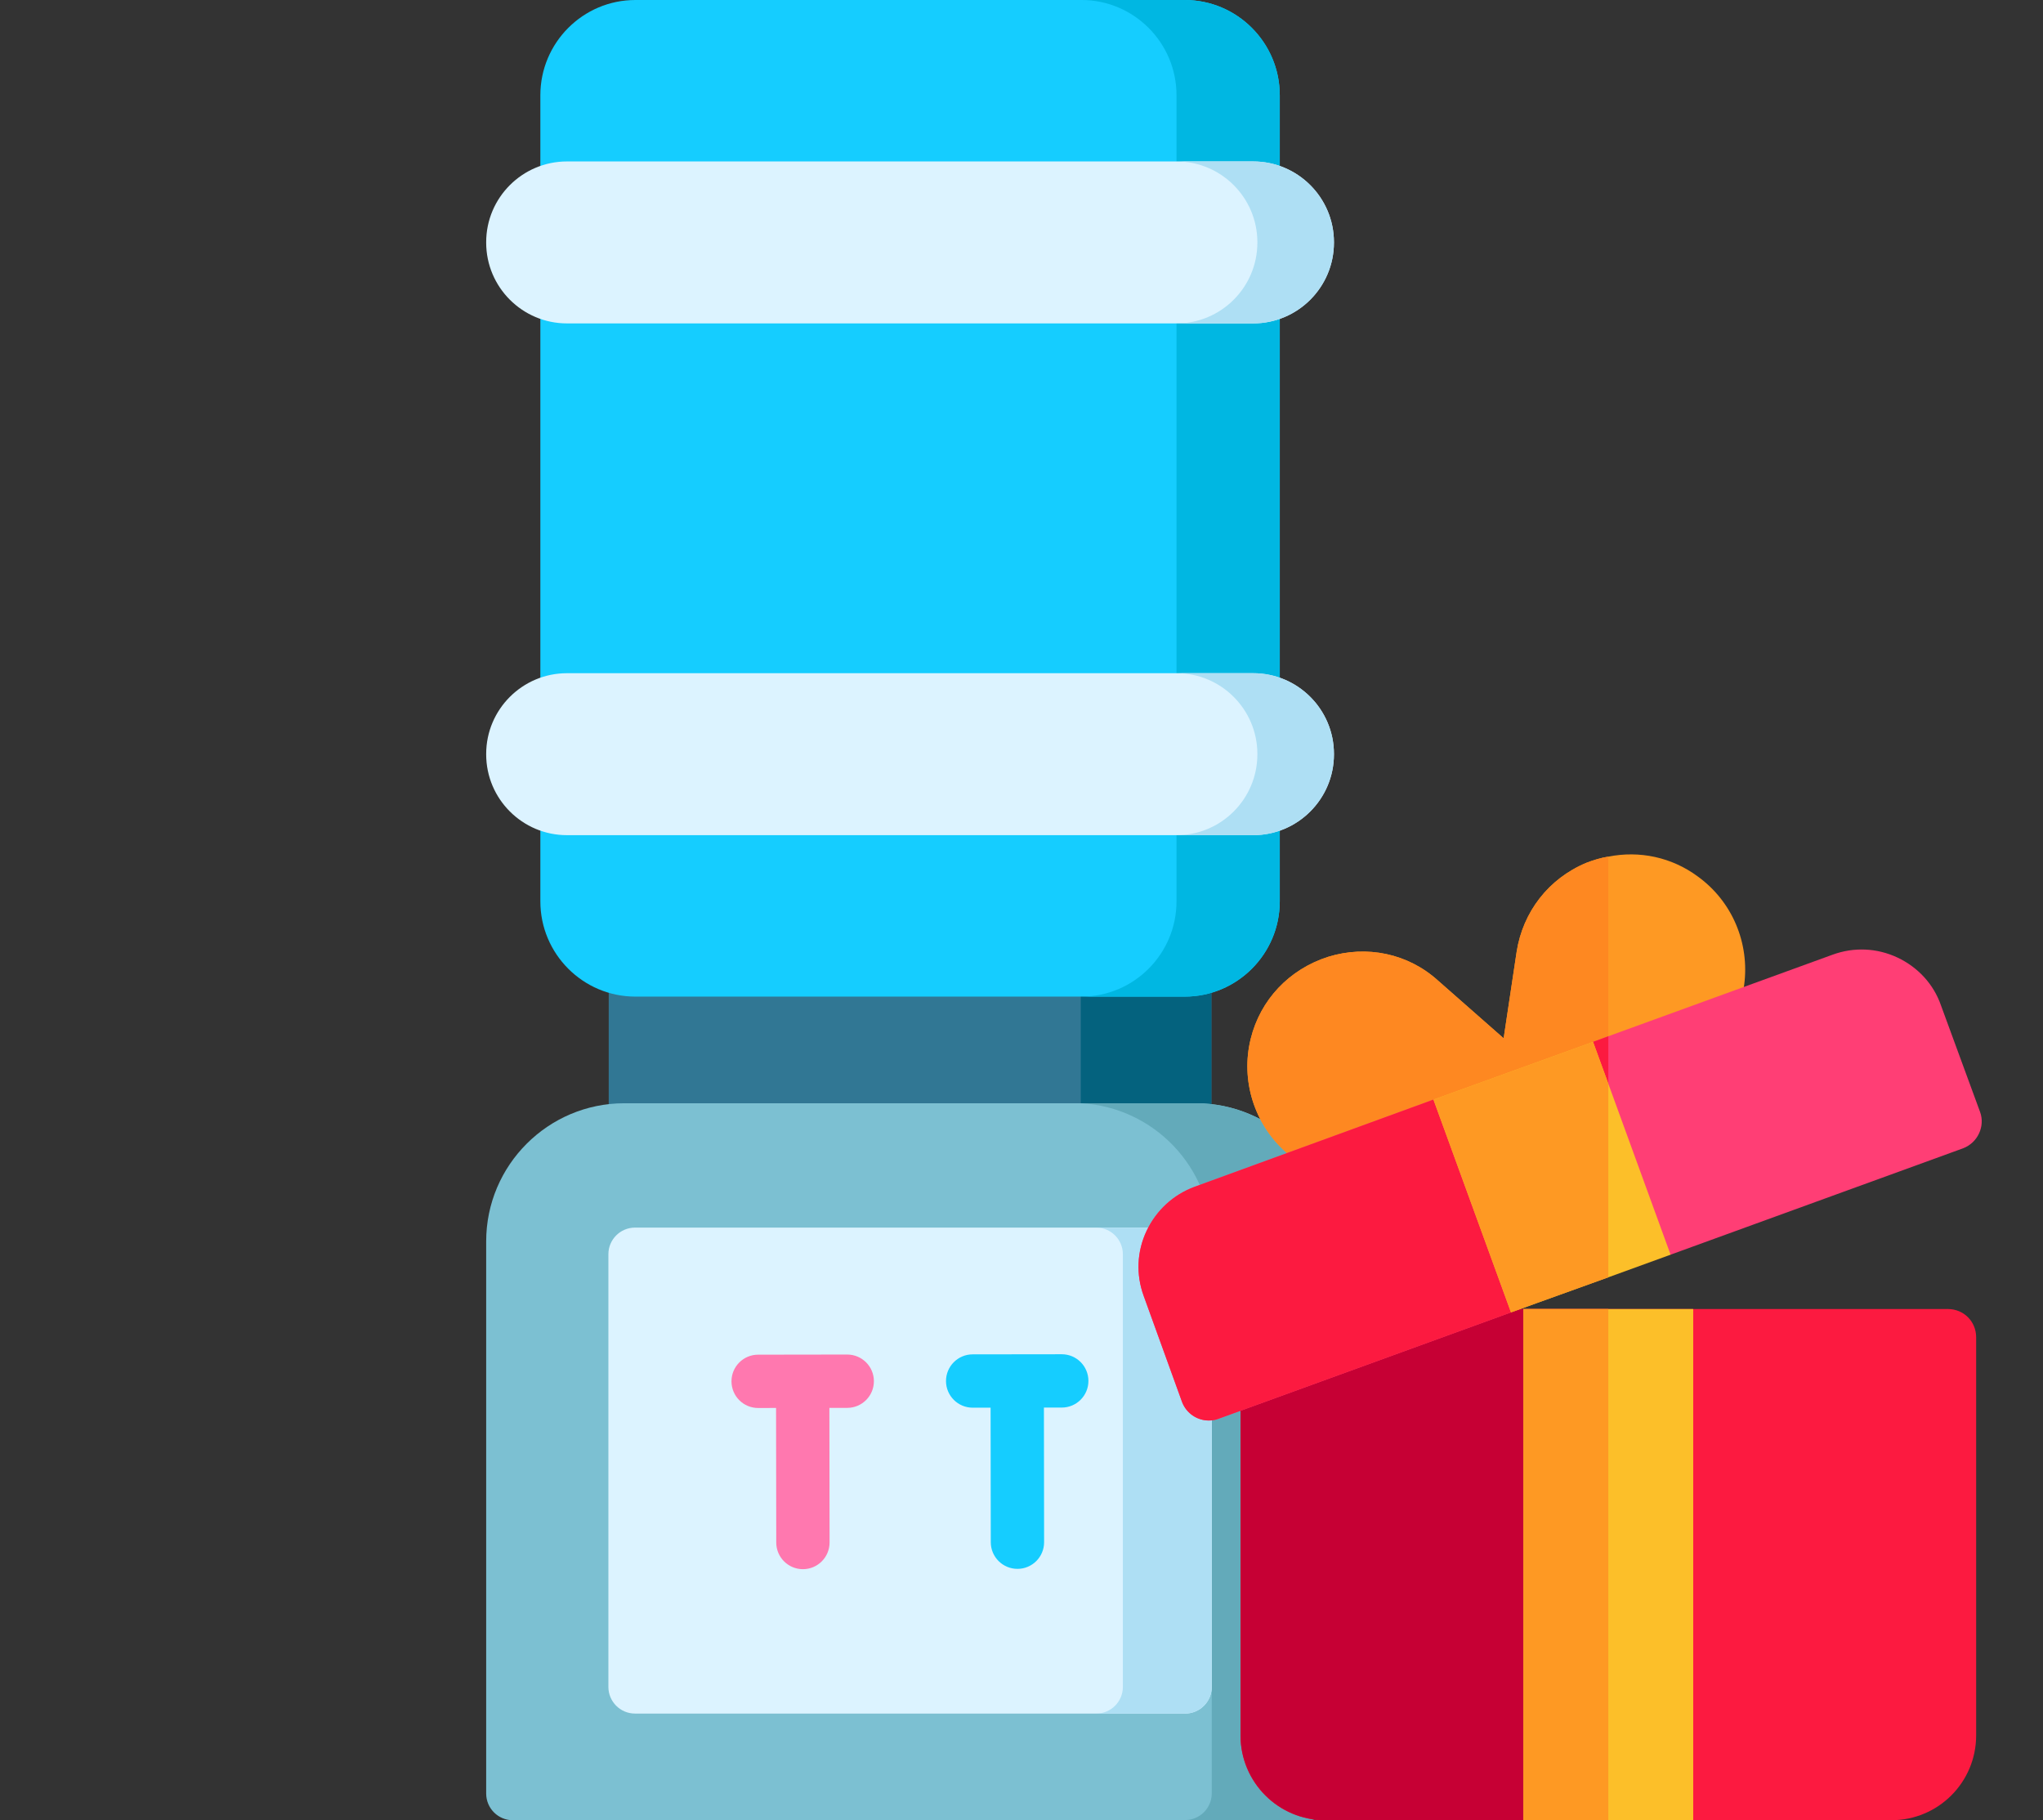 <svg width="110" height="98" viewBox="0 0 110 98" fill="none" xmlns="http://www.w3.org/2000/svg">
<rect x="0" y="0" width="110" height="98" fill="#333333" stroke="none"/>
<g clip-path="url(#clip0_2_966)">
<path d="M65.225 52.221V60.835C65.225 61.627 64.582 62.27 63.79 62.27H34.21C33.418 62.27 32.775 61.627 32.775 60.835V52.221C32.775 51.427 33.418 50.786 34.21 50.786H63.79C64.582 50.786 65.225 51.427 65.225 52.221Z" fill="#317794"/>
<path d="M65.225 52.221V60.835C65.225 61.627 64.582 62.27 63.79 62.27H56.756C57.548 62.27 58.191 61.627 58.191 60.835V52.221C58.191 51.427 57.548 50.786 56.756 50.786H63.79C64.582 50.786 65.225 51.427 65.225 52.221Z" fill="#04627E"/>
<path d="M68.906 5.128V48.529C68.906 51.356 66.611 53.657 63.79 53.657H34.21C31.389 53.657 29.094 51.356 29.094 48.529V5.128C29.094 2.301 31.389 0 34.21 0H63.79C66.611 0 68.906 2.301 68.906 5.128Z" fill="#15CDFF"/>
<path d="M68.906 5.128V48.529C68.906 51.356 66.611 53.657 63.79 53.657H58.23C61.051 53.657 63.346 51.356 63.346 48.529V5.128C63.346 2.301 61.051 0 58.23 0H63.79C66.611 0 68.906 2.301 68.906 5.128Z" fill="#00B7E2"/>
<path d="M71.823 66.833V96.564C71.823 97.303 71.264 97.912 70.549 97.99C70.495 97.996 70.441 98 70.388 98H27.612C26.82 98 26.177 97.357 26.177 96.564V66.833C26.177 62.733 29.513 59.399 33.611 59.399H64.389C68.487 59.399 71.823 62.733 71.823 66.833Z" fill="#7CC0D2"/>
<path d="M71.823 66.833V96.564C71.823 97.303 71.264 97.912 70.549 97.99H63.807C64.6 97.99 65.243 97.347 65.243 96.555V66.824C65.243 62.852 62.113 59.598 58.191 59.399H64.389C68.487 59.399 71.823 62.733 71.823 66.833Z" fill="#63AABA"/>
<path d="M65.243 67.528V90.822C65.243 91.615 64.6 92.258 63.807 92.258H34.193C33.4 92.258 32.757 91.615 32.757 90.822V67.528C32.757 66.736 33.4 66.093 34.193 66.093H63.807C64.6 66.093 65.243 66.736 65.243 67.528Z" fill="#DCF3FF"/>
<path d="M65.243 67.528V90.822C65.243 91.615 64.6 92.258 63.807 92.258H59.022C59.815 92.258 60.458 91.615 60.458 90.822V67.528C60.458 66.736 59.815 66.093 59.022 66.093H63.807C64.6 66.093 65.243 66.736 65.243 67.528Z" fill="#AEDFF4"/>
<path d="M45.617 72.928H45.615L40.818 72.935C40.025 72.936 39.383 73.579 39.385 74.372C39.386 75.165 40.028 75.806 40.82 75.806H40.822L41.785 75.804L41.795 83.05C41.796 83.843 42.439 84.484 43.231 84.484H43.233C44.026 84.483 44.667 83.839 44.666 83.046L44.656 75.8L45.619 75.799C46.412 75.798 47.054 75.154 47.053 74.361C47.051 73.569 46.409 72.928 45.617 72.928Z" fill="#FF78AF"/>
<path d="M57.168 72.912H57.166L52.369 72.918C51.576 72.919 50.934 73.563 50.935 74.356C50.937 75.148 51.579 75.789 52.371 75.789H52.373L53.336 75.788L53.346 83.034C53.347 83.826 53.99 84.467 54.782 84.467H54.784C55.577 84.466 56.218 83.823 56.217 83.03L56.207 75.784L57.17 75.783C57.963 75.782 58.605 75.138 58.603 74.345C58.602 73.553 57.96 72.912 57.168 72.912Z" fill="#15CDFF"/>
<path d="M71.823 13.04V13.063C71.823 15.462 69.873 17.412 67.475 17.412H30.526C28.127 17.412 26.177 15.462 26.177 13.063V13.04C26.177 10.642 28.127 8.692 30.526 8.692H67.475C69.873 8.692 71.823 10.642 71.823 13.04Z" fill="#DCF3FF"/>
<path d="M71.823 40.592V40.616C71.823 43.013 69.873 44.965 67.475 44.965H30.526C28.127 44.965 26.177 43.013 26.177 40.616V40.592C26.177 38.195 28.127 36.245 30.526 36.245H67.475C69.873 36.245 71.823 38.195 71.823 40.592Z" fill="#DCF3FF"/>
<path d="M71.823 13.04V13.063C71.823 15.462 69.873 17.412 67.475 17.412H63.352C65.75 17.412 67.7 15.462 67.7 13.063V13.04C67.7 10.642 65.75 8.692 63.352 8.692H67.475C69.873 8.692 71.823 10.642 71.823 13.04Z" fill="#AEDFF4"/>
<path d="M71.823 40.592V40.616C71.823 43.013 69.873 44.965 67.475 44.965H63.352C65.75 44.965 67.7 43.015 67.7 40.616V40.593C67.7 38.195 65.75 36.245 63.352 36.245H67.475C69.873 36.245 71.823 38.195 71.823 40.592Z" fill="#AEDFF4"/>
</g>
<path d="M67.797 72.366L72.733 70.568C72.885 70.507 73.068 70.477 73.251 70.477H104.878C105.731 70.477 106.401 71.147 106.401 72V93.43C106.401 95.959 104.36 98 101.831 98H71.362C68.833 98 66.792 95.959 66.792 93.43V73.797C66.792 73.158 67.188 72.579 67.797 72.366Z" fill="#FC1A40"/>
<path d="M66.792 73.797V93.43C66.792 95.959 68.833 98 71.362 98H86.596V70.477H73.251C73.068 70.477 72.885 70.507 72.733 70.568L67.797 72.366C67.188 72.579 66.792 73.158 66.792 73.797Z" fill="#C60034"/>
<path d="M67.34 55.932C67.858 53.829 69.412 52.184 71.514 51.514C73.586 50.874 75.811 51.331 77.425 52.793L80.96 55.901L81.66 51.239C81.996 49.107 83.367 47.309 85.408 46.456C85.804 46.303 86.2 46.182 86.596 46.121C88.272 45.785 90.009 46.151 91.41 47.187C93.269 48.528 94.213 50.782 93.909 53.037C93.574 55.292 92.05 57.211 89.887 57.973L86.596 59.161L82.544 60.654C82.513 60.654 82.513 60.654 82.513 60.654L75.475 63.244C74.775 63.488 74.043 63.61 73.343 63.61C71.849 63.61 70.387 63.061 69.229 62.025C67.523 60.502 66.792 58.156 67.34 55.932Z" fill="#FE9923"/>
<path d="M69.229 62.025C70.387 63.061 71.85 63.61 73.343 63.61C74.043 63.61 74.775 63.488 75.475 63.244L82.514 60.654C82.514 60.654 82.514 60.654 82.544 60.654L86.596 59.161V46.12C86.2 46.182 85.804 46.303 85.408 46.456C83.367 47.309 81.996 49.107 81.661 51.239L80.96 55.901L77.425 52.793C75.811 51.331 73.586 50.874 71.514 51.514C69.412 52.184 67.858 53.829 67.34 55.931C66.792 58.156 67.523 60.502 69.229 62.025Z" fill="#FE8821"/>
<path d="M61.581 69.776L63.653 75.504C63.897 76.113 64.476 76.479 65.085 76.479C65.268 76.479 65.451 76.448 65.603 76.388L81.356 70.659L82.788 65.937L86.596 66.79L89.948 67.551L105.7 61.823C106.493 61.519 106.889 60.635 106.614 59.873L104.512 54.145C104.116 52.987 103.263 52.073 102.166 51.555C101.069 51.038 99.82 50.977 98.662 51.403L86.596 55.791L85.773 56.095C85.773 56.095 82.483 62.067 82.391 62.067C82.331 62.067 81.02 61.336 79.741 60.635C78.461 59.934 77.181 59.203 77.181 59.203L64.324 63.895C63.166 64.322 62.252 65.175 61.734 66.272C61.216 67.369 61.155 68.618 61.581 69.776Z" fill="#FF3E75"/>
<path d="M61.581 69.776L63.653 75.504C63.897 76.113 64.476 76.479 65.085 76.479C65.268 76.479 65.451 76.448 65.603 76.387L81.356 70.659L82.788 65.937L86.596 66.79V55.791L85.774 56.095C85.774 56.095 82.483 62.067 82.392 62.067C82.331 62.067 81.02 61.336 79.741 60.635C78.461 59.934 77.181 59.203 77.181 59.203L64.324 63.895C63.166 64.322 62.252 65.175 61.734 66.272C61.216 67.369 61.155 68.618 61.581 69.776Z" fill="#FC1A40"/>
<path d="M91.167 70.477V98H82.026V70.477H91.167Z" fill="#FCBF29"/>
<path d="M85.774 56.095L86.597 58.35L89.948 67.552L86.597 68.77L82.788 70.141L81.356 70.659L77.181 59.203L85.774 56.095Z" fill="#FCBF29"/>
<path d="M82.026 70.477H86.596V98H82.026V70.477Z" fill="#FE9923"/>
<path d="M77.181 59.203L81.356 70.659L82.788 70.141L86.596 68.77V58.35L85.774 56.095L77.181 59.203Z" fill="#FE9923"/>
<defs>
<clipPath id="clip0_2_966">
<rect width="98" height="98" fill="white"/>
</clipPath>
</defs>
</svg>
